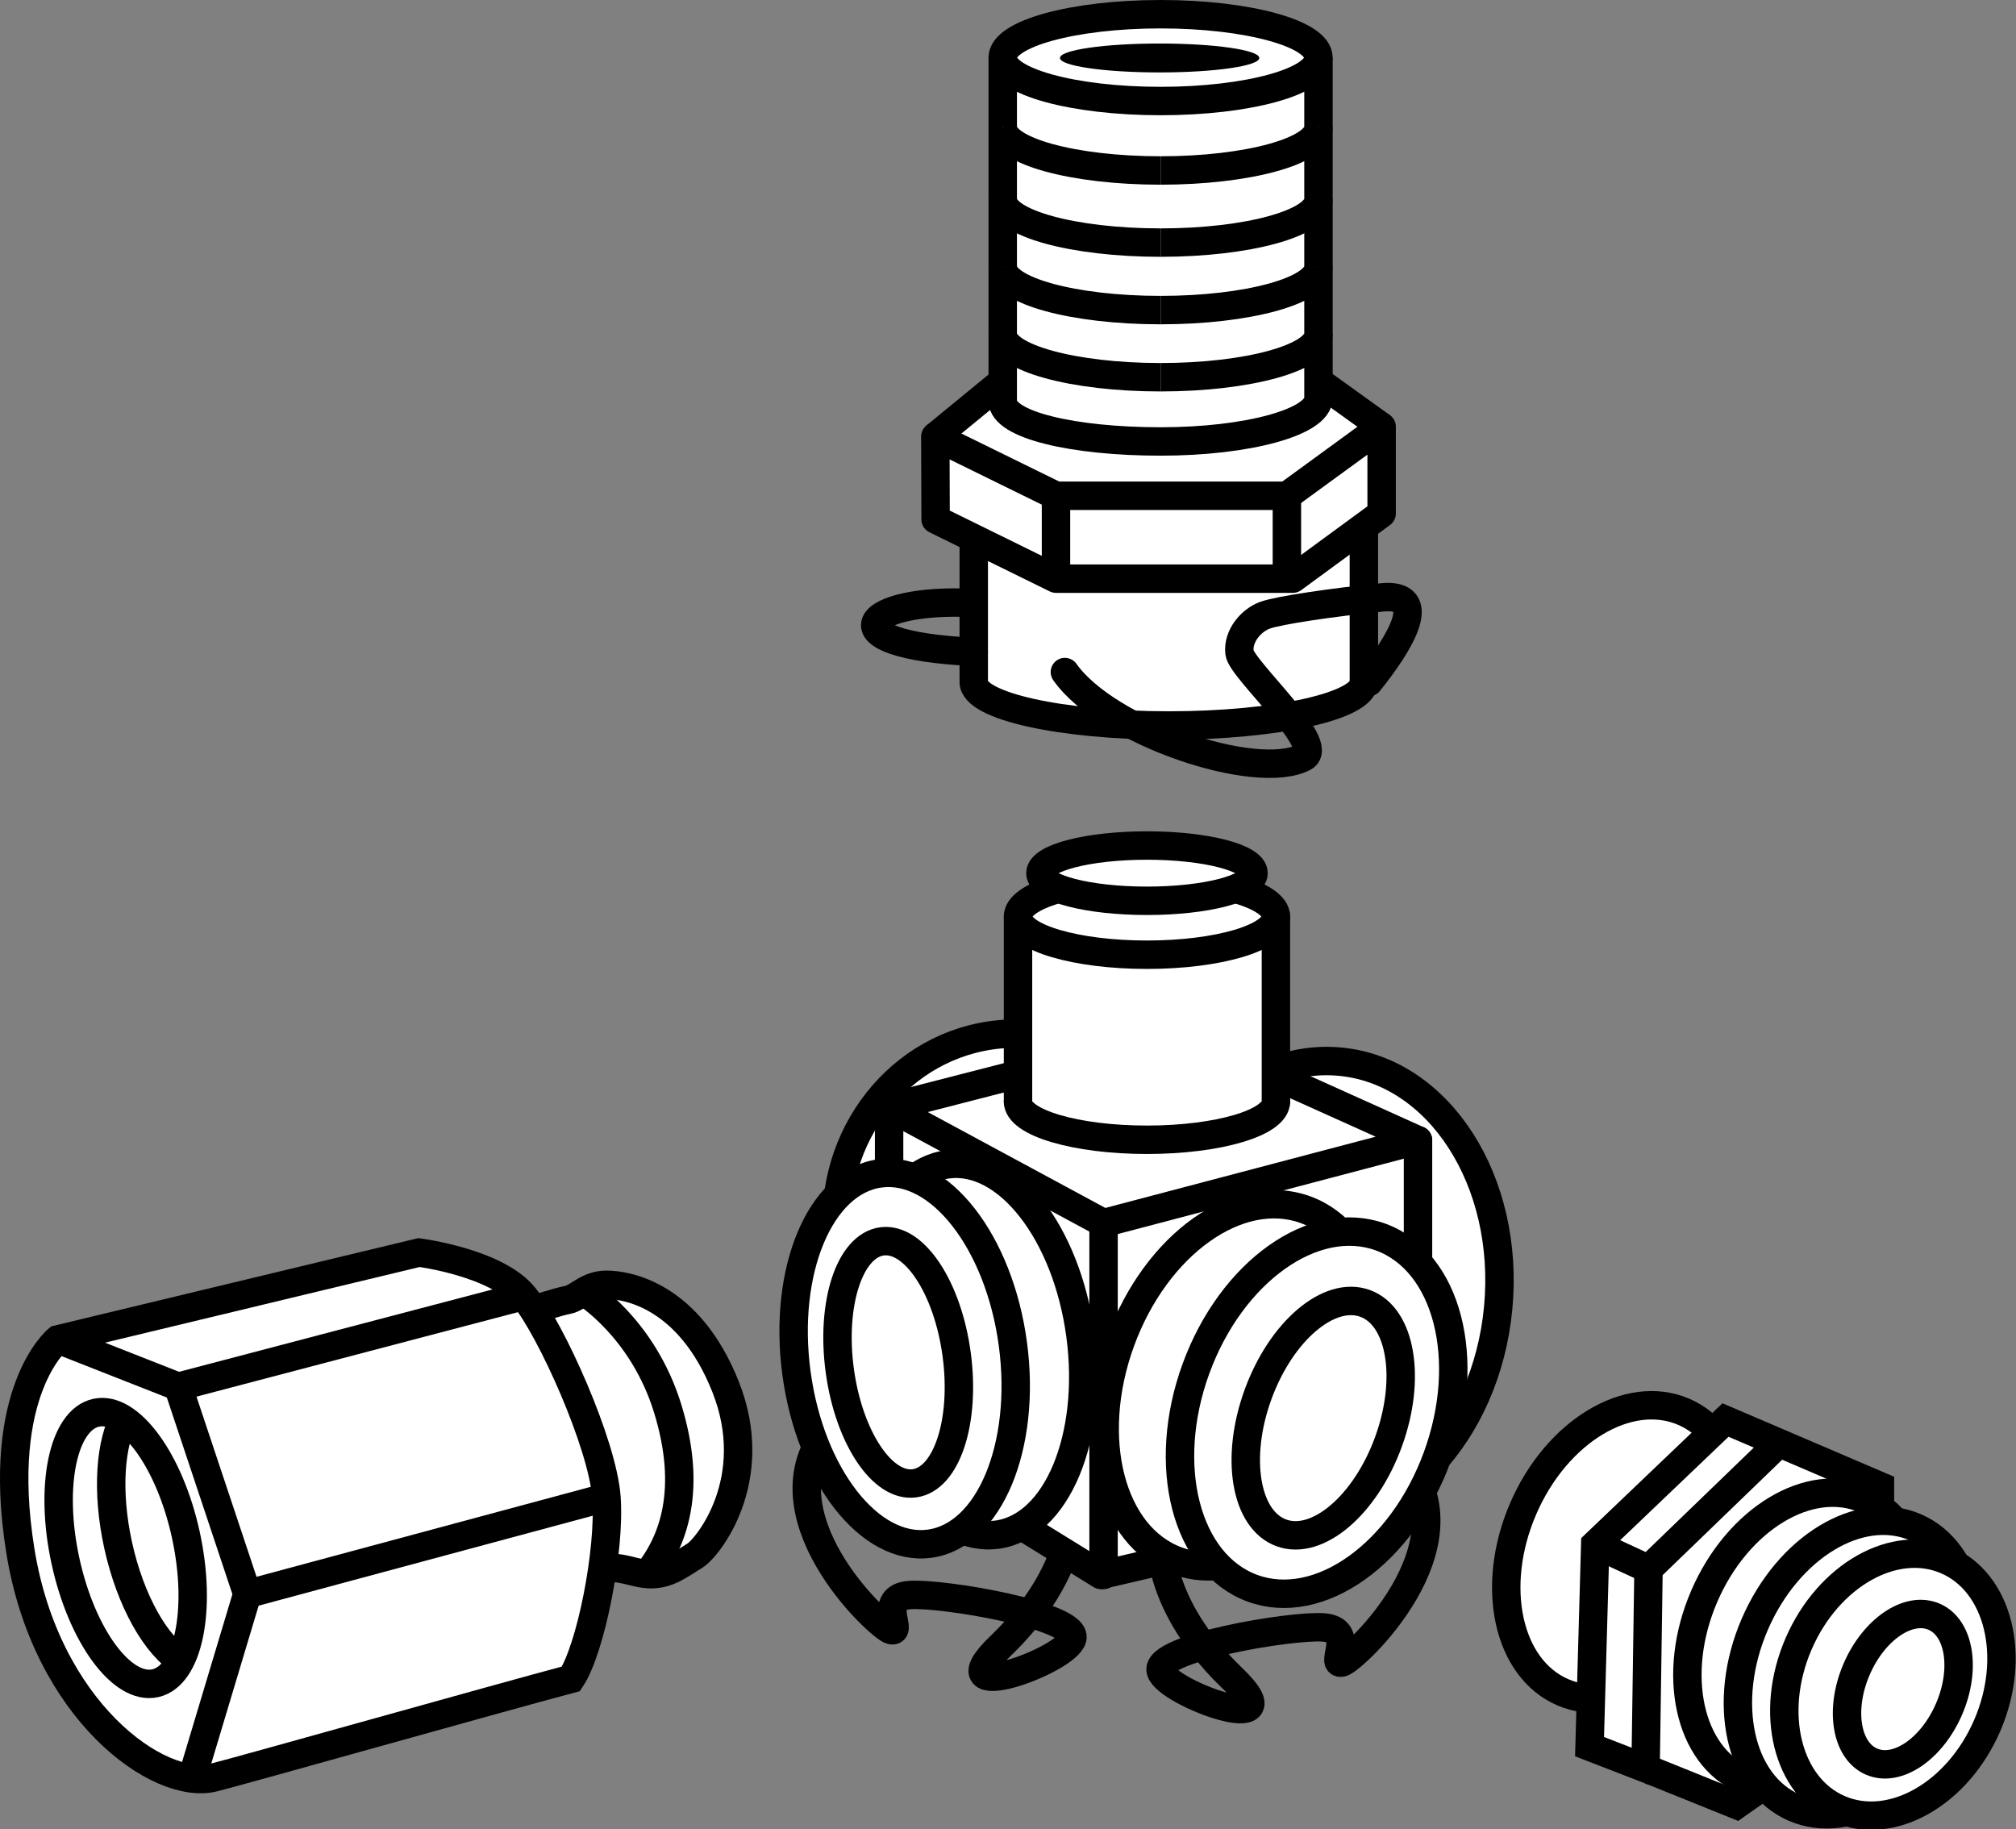<?xml version="1.0" encoding="iso-8859-1"?>
<!-- Generator: Adobe Illustrator 28.7.5, SVG Export Plug-In . SVG Version: 9.03 Build 55973)  -->
<svg version="1.1" id="Layer_1" xmlns="http://www.w3.org/2000/svg" xmlns:xlink="http://www.w3.org/1999/xlink" x="0px" y="0px"
	 width="56.752px" height="51.49px" viewBox="0 0 56.752 51.49" enable-background="new 0 0 56.752 51.49"
	 xml:space="preserve">
<rect x="0" y="0" width="56.752" height="51.49" fill="#808080" stroke="none"/>
<ellipse transform="matrix(0.996 -0.094 0.094 0.996 -3.113 2.849)" fill="#FFFFFF" stroke="#000000" stroke-width="0.8" stroke-linecap="round" stroke-linejoin="round" stroke-miterlimit="10" cx="28.627" cy="34.403" rx="5.08" ry="5.328"/>
<ellipse transform="matrix(0.094 -0.996 0.996 0.094 -2.589 69.878)" fill="#FFFFFF" stroke="#000000" stroke-width="0.8" stroke-linecap="round" stroke-linejoin="round" stroke-miterlimit="10" cx="37.106" cy="36.362" rx="6.479" ry="5.08"/>
<path fill="none" stroke="#000000" stroke-width="0.8" stroke-linecap="round" stroke-linejoin="round" stroke-miterlimit="10" d="
	M32.881,42.262c-0.556,1.28,0,3.243,1.815,4.984s-1.857,0.426-2.021-0.213s3.651-1.287,4.576-1.222
	s0.185,1.064,0.518,0.99c0.333-0.073,3.778-3.296,1.741-5.703"/>
<path fill="none" stroke="#000000" stroke-width="0.8" stroke-linecap="round" stroke-linejoin="round" stroke-miterlimit="10" d="
	M29.98,41.35c0.556,1.28,0,3.243-1.815,4.984s1.857,0.426,2.021-0.213s-3.651-1.287-4.576-1.222
	s-0.185,1.064-0.518,0.99c-0.333-0.073-3.778-3.296-1.741-5.703"/>
<polyline fill="#FFFFFF" stroke="#000000" stroke-width="0.8" stroke-linecap="round" stroke-linejoin="round" stroke-miterlimit="10" points="
	25.029,31.171 25.029,40.653 30.992,44.334 39.918,42.262 39.918,32.097 "/>
<polygon fill="#FFFFFF" points="36.486,10.844 38.505,11.511 38.097,13.826 34.097,15.122 27.801,14.382 26.116,13.178 
	27.411,11.252 "/>
<ellipse transform="matrix(0.396 -0.918 0.918 0.396 -12.491 68.352)" fill="#FFFFFF" stroke="#000000" stroke-width="0.8" stroke-miterlimit="10" cx="45.704" cy="43.67" rx="4.3" ry="3.072"/>
<path fill="#FFFFFF" stroke="#000000" stroke-width="0.8" stroke-miterlimit="10" d="M15.017,36.87
	c0,0,0.667-0.222,0.963-0.278c0.148-0.028,0.287-0.134,0.456-0.234c0.169-0.1,0.368-0.192,0.637-0.192
	c0.537,0,2.315,0.259,3.352,2.87s-0.5,4.537-0.87,4.759s-0.722,0.518-1.222,0.518s-0.858-0.272-1.377-0.136"/>
<path fill="#FFFFFF" stroke="#000000" stroke-width="0.8" stroke-miterlimit="10" d="M1.628,37.703l10.167-2.444
	c0,0,2.167,0.278,2.944,1.222c0.778,0.944,2.222,4.167,2.333,5.667s-0.444,4.278-1,5.111
	c-1.889,0.5-9.271,2.582-10.056,2.778c-1.556,0.389-4.722-1.889-5.444-6.389S1.628,37.703,1.628,37.703z"/>
<polyline fill="none" stroke="#000000" stroke-width="0.8" stroke-miterlimit="10" points="1.628,37.703 5.017,39.036 
	6.962,44.87 5.404,50.061 "/>
<line fill="none" stroke="#000000" stroke-width="0.8" stroke-miterlimit="10" x1="5.017" y1="39.036" x2="14.739" y2="36.481"/>
<line fill="none" stroke="#000000" stroke-width="0.8" stroke-miterlimit="10" x1="6.962" y1="44.87" x2="17.073" y2="42.148"/>
<ellipse transform="matrix(0.977 -0.213 0.213 0.977 -9.2 1.753)" fill="none" stroke="#000000" stroke-width="0.8" stroke-miterlimit="10" cx="3.537" cy="43.578" rx="1.734" ry="3.897"/>
<path fill="none" stroke="#000000" stroke-width="0.8" stroke-miterlimit="10" d="M5.139,46.777
	c-0.74-0.436-1.469-1.704-1.816-3.292c-0.33-1.511-0.222-2.903,0.212-3.641"/>
<path fill="none" stroke="#000000" stroke-width="0.8" stroke-miterlimit="10" d="M16.436,36.358c0,0,1.655,1.002,2.359,3.289
	c0.704,2.287,0.163,3.754-0.576,4.664"/>
<path fill="#FFFFFF" stroke="#000000" stroke-width="0.8" stroke-miterlimit="10" d="M52.922,42.418v-0.584l-4.348-1.861
	l-3.667,3.5l-0.16,5.694l1.745,0.676c0.054,0.018-0.057,0,0,0l2.387,0.963l0.804-0.566"/>
<ellipse transform="matrix(0.396 -0.918 0.918 0.396 -11.669 74.521)" fill="#FFFFFF" stroke="#000000" stroke-width="0.8" stroke-miterlimit="10" cx="50.804" cy="46.129" rx="4.3" ry="3.072"/>
<polyline fill="none" stroke="#000000" stroke-width="0.8" stroke-miterlimit="10" points="50.083,40.618 46.407,44.167 
	46.326,49.696 "/>
<line fill="none" stroke="#000000" stroke-width="0.8" stroke-miterlimit="10" x1="46.407" y1="44.167" x2="44.907" y2="43.472"/>
<ellipse transform="matrix(0.396 -0.918 0.918 0.396 -11.535 76.303)" fill="#FFFFFF" stroke="#000000" stroke-width="0.8" stroke-miterlimit="10" cx="52.225" cy="46.919" rx="4.3" ry="3.072"/>
<ellipse transform="matrix(0.396 -0.918 0.918 0.396 -11.332 77.576)" fill="#FFFFFF" stroke="#000000" stroke-width="0.8" stroke-miterlimit="10" cx="53.294" cy="47.401" rx="3.817" ry="2.894"/>
<ellipse transform="matrix(0.396 -0.918 0.918 0.396 -11.28 77.909)" fill="none" stroke="#000000" stroke-width="0.8" stroke-miterlimit="10" cx="53.574" cy="47.528" rx="2.222" ry="1.417"/>
<path fill="#FFFFFF" stroke="#000000" stroke-width="0.8" stroke-miterlimit="10" d="M38.394,14.822v4.378
	c0,0.675-2.458,1.222-5.491,1.222s-5.491-0.547-5.491-1.222V15.15"/>
<polygon fill="#FFFFFF" stroke="#000000" stroke-width="0.8" stroke-linecap="round" stroke-linejoin="round" stroke-miterlimit="10" points="
	26.33,12.289 29.727,13.956 36.227,13.956 38.894,12.011 38.894,14.456 36.394,16.289 29.727,16.289 26.338,14.622 
	"/>
<polyline fill="none" stroke="#000000" stroke-width="0.8" stroke-miterlimit="10" points="26.33,12.289 28.227,10.733 
	37.116,10.733 38.894,12.011 "/>
<line fill="none" stroke="#000000" stroke-width="0.8" stroke-miterlimit="10" x1="29.727" y1="13.956" x2="29.727" y2="16.289"/>
<line fill="none" stroke="#000000" stroke-width="0.8" stroke-miterlimit="10" x1="36.227" y1="13.956" x2="36.227" y2="16.289"/>
<path fill="#FFFFFF" stroke="#000000" stroke-width="0.8" stroke-miterlimit="10" d="M37.116,1.622v9.583
	c0,0.675-1.99,1.222-4.444,1.222c-2.455,0-4.444-0.464-4.444-1.139V1.622"/>
<ellipse fill="#FFFFFF" stroke="#000000" stroke-width="0.8" stroke-miterlimit="10" cx="32.671" cy="1.622" rx="4.444" ry="1.222"/>
<g>
	<path fill="#FFFFFF" d="M32.127,1.631c0.164-0.004,0.336-0.007,0.517-0.007s0.353,0.002,0.517,0.007
		c-0.164,0.005-0.336,0.007-0.517,0.007S32.29,1.636,32.127,1.631z"/>
	<path d="M32.644,1.225c-1.55,0-2.805,0.182-2.805,0.407s1.256,0.407,2.805,0.407c1.55,0,2.806-0.182,2.806-0.407
		S34.193,1.225,32.644,1.225L32.644,1.225z"/>
</g>
<path fill="#FFFFFF" stroke="#000000" stroke-width="0.8" stroke-miterlimit="10" d="M32.671,4.799
	c-2.455,0-4.444-0.547-4.444-1.222"/>
<path fill="#FFFFFF" stroke="#000000" stroke-width="0.8" stroke-miterlimit="10" d="M37.116,3.577
	c0,0.675-1.99,1.222-4.444,1.222"/>
<path fill="#FFFFFF" stroke="#000000" stroke-width="0.8" stroke-miterlimit="10" d="M32.671,6.829
	c-2.455,0-4.444-0.547-4.444-1.222"/>
<path fill="#FFFFFF" stroke="#000000" stroke-width="0.8" stroke-miterlimit="10" d="M37.116,5.607
	c0,0.675-1.99,1.222-4.444,1.222"/>
<path fill="#FFFFFF" stroke="#000000" stroke-width="0.8" stroke-miterlimit="10" d="M32.671,8.729
	c-2.455,0-4.444-0.547-4.444-1.222"/>
<path fill="#FFFFFF" stroke="#000000" stroke-width="0.8" stroke-miterlimit="10" d="M37.116,7.507
	c0,0.675-1.99,1.222-4.444,1.222"/>
<path fill="#FFFFFF" stroke="#000000" stroke-width="0.8" stroke-miterlimit="10" d="M32.671,10.619
	c-2.455,0-4.444-0.547-4.444-1.222"/>
<path fill="#FFFFFF" stroke="#000000" stroke-width="0.8" stroke-miterlimit="10" d="M37.116,9.397
	c0,0.675-1.99,1.222-4.444,1.222"/>
<path fill="none" stroke="#000000" stroke-width="0.8" stroke-linecap="round" stroke-miterlimit="10" d="M38.532,19.201
	c0.889-1.106,1.75-2.523,0.361-2.384c-1.389,0.139-2.889,0.361-3.278,0.5c-0.389,0.139-0.778,0.583-0.722,1.056
	c0.056,0.472,2.467,2.6,1.806,2.944c-1.333,0.694-5.528-0.709-6.722-2.399"/>
<path fill="none" stroke="#000000" stroke-width="0.8" stroke-linecap="round" stroke-miterlimit="10" d="M27.411,16.975
	c-3.156-0.164-4.205,1.18,0,1.375"/>
<path fill="#FFFFFF" stroke="#000000" stroke-width="0.8" stroke-linecap="round" stroke-linejoin="round" stroke-miterlimit="10" d="
	M25.029,31.171c0,0,8.037-2.074,8.148-2.074s6.741,3,6.741,3l-8.852,2.333L25.029,31.171z"/>
<line fill="#FFFFFF" stroke="#000000" stroke-width="0.8" stroke-linecap="round" stroke-linejoin="round" stroke-miterlimit="10" x1="31.066" y1="34.431" x2="31.066" y2="44.334"/>
<g>
	
		<ellipse transform="matrix(0.991 -0.133 0.133 0.991 -4.812 3.981)" fill="#FFFFFF" stroke="#000000" stroke-width="0.8" stroke-linecap="round" stroke-linejoin="round" stroke-miterlimit="10" cx="27.374" cy="37.99" rx="3.074" ry="5.259"/>
	
		<ellipse transform="matrix(0.991 -0.133 0.133 0.991 -4.863 3.73)" fill="#FFFFFF" stroke="#000000" stroke-width="0.8" stroke-linecap="round" stroke-linejoin="round" stroke-miterlimit="10" cx="25.473" cy="38.245" rx="3.074" ry="5.259"/>
	
		<ellipse transform="matrix(0.991 -0.133 0.133 0.991 -4.879 3.707)" fill="#FFFFFF" stroke="#000000" stroke-width="0.8" stroke-linecap="round" stroke-linejoin="round" stroke-miterlimit="10" cx="25.291" cy="38.351" rx="1.661" ry="3.436"/>
</g>
<g>
	
		<ellipse transform="matrix(0.343 -0.94 0.94 0.343 -13.686 58.435)" fill="#FFFFFF" stroke="#000000" stroke-width="0.8" stroke-linecap="round" stroke-linejoin="round" stroke-miterlimit="10" cx="34.91" cy="38.996" rx="5.259" ry="3.614"/>
	
		<ellipse transform="matrix(0.343 -0.94 0.94 0.343 -13.019 60.932)" fill="#FFFFFF" stroke="#000000" stroke-width="0.8" stroke-linecap="round" stroke-linejoin="round" stroke-miterlimit="10" cx="37.028" cy="39.769" rx="5.259" ry="3.614"/>
	
		<ellipse transform="matrix(0.343 -0.94 0.94 0.343 -13.041 61.209)" fill="#FFFFFF" stroke="#000000" stroke-width="0.8" stroke-linecap="round" stroke-linejoin="round" stroke-miterlimit="10" cx="37.215" cy="39.922" rx="3.436" ry="1.952"/>
</g>
<ellipse fill="#FFFFFF" stroke="#000000" stroke-width="0.8" stroke-linecap="round" stroke-linejoin="round" stroke-miterlimit="10" cx="32.288" cy="31.01" rx="3.63" ry="1.074"/>
<polyline fill="#FFFFFF" stroke="#000000" stroke-width="0.8" stroke-linecap="round" stroke-linejoin="round" stroke-miterlimit="10" points="
	28.658,31.01 28.658,25.801 35.918,25.801 35.918,31.01 "/>
<ellipse fill="#FFFFFF" stroke="#000000" stroke-width="0.8" stroke-linecap="round" stroke-linejoin="round" stroke-miterlimit="10" cx="32.288" cy="25.801" rx="3.63" ry="1.074"/>
<ellipse fill="#FFFFFF" stroke="#000000" stroke-width="0.8" stroke-linecap="round" stroke-linejoin="round" stroke-miterlimit="10" cx="32.288" cy="24.579" rx="3" ry="0.778"/>
</svg>
